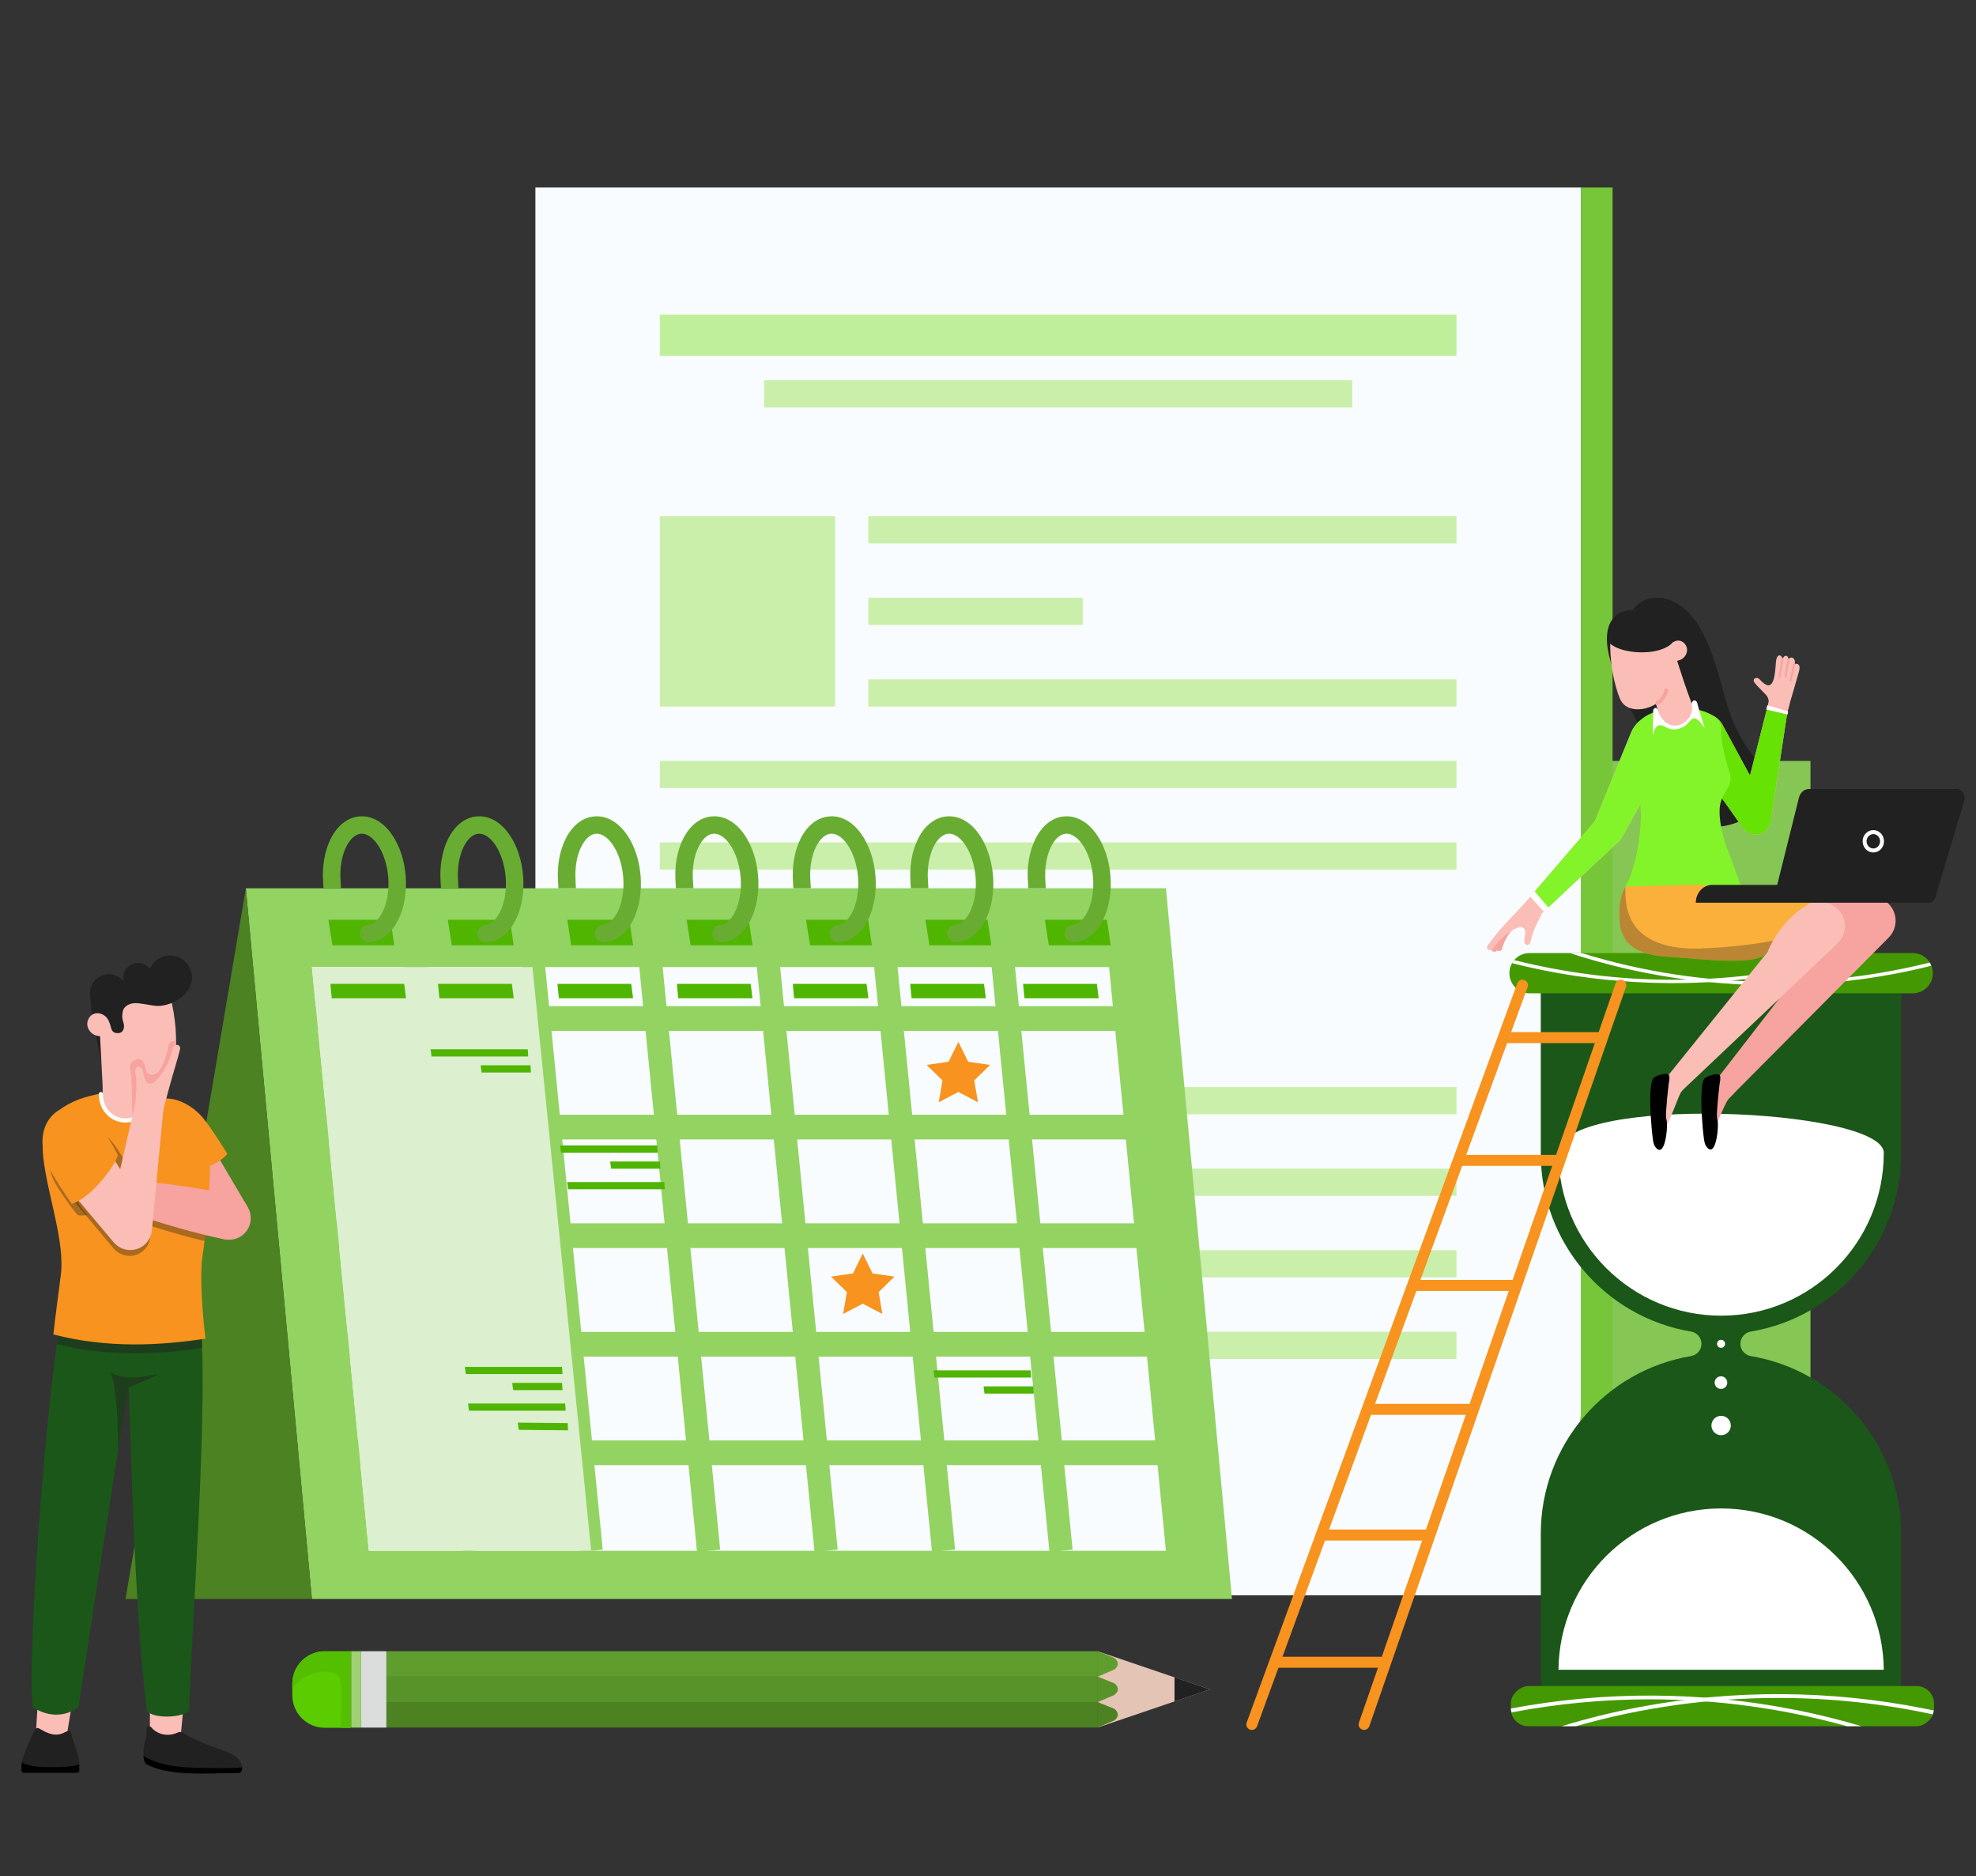 <svg width="316" height="300" xmlns="http://www.w3.org/2000/svg" viewBox="0 0 316 300"><rect x="0" y="0" width="316" height="300" fill="#333333" stroke="none"/><defs><style>.cls-1{stroke-width:3.95px;}.cls-1,.cls-2{fill:none;stroke:#93d362;stroke-miterlimit:10;}.cls-3{fill:#f7a3a0;}.cls-4{fill:#fabeb7;}.cls-5{fill:#f9fcff;}.cls-6{fill:#68ad32;}.cls-7{fill:#f7931e;}.cls-8{fill:#e4c4b5;}.cls-9{fill:#fff;}.cls-10{fill:#fbb03b;}.cls-11{fill:#66e205;}.cls-12{fill:#83f42a;}.cls-13{fill:#86c654;}.cls-14{fill:#9dd174;}.cls-15{fill:#bfef9a;}.cls-16{fill:#c9efab;}.cls-17{fill:#dbdcdc;}.cls-18,.cls-19,.cls-20{fill:#212121;}.cls-21{fill:#1b5719;}.cls-22{fill:#93d362;}.cls-23{fill:#449902;}.cls-24{fill:#58932a;}.cls-25{fill:#54bf00;}.cls-26{fill:#5acc00;}.cls-27{fill:#5f9e2e;}.cls-28{fill:#4c8222;}.cls-29{fill:#77c639;}.cls-30{fill:#4fb500;}.cls-31{fill:#dcefce;mix-blend-mode:multiply;}.cls-2{stroke-width:3.72px;}.cls-32{opacity:.3;}.cls-33,.cls-20{opacity:.36;}.cls-34{isolation:isolate;}.cls-19{opacity:.47;}</style></defs><g class="cls-34"><g id="_イヤー_1"><g><g><path class="cls-13" d="M243.17,121.66v110.23c0,12.8,10.38,23.18,23.18,23.18s23.18-10.38,23.18-23.18V121.66h-46.36Z"/><g><path class="cls-5" d="M105.52,255.07h163.01c-18.83-3.26-15.7-29.1-15.7-29.1V29.98H85.62V223.07s-4.23,32,19.91,32Z"/><path class="cls-29" d="M268.53,255.07c-18.83-3.26-15.7-29.1-15.7-29.1V29.98h5.05V225.97s-.86,24.76,10.66,29.1Z"/><rect class="cls-15" x="105.52" y="50.3" width="127.4" height="6.6"/><rect class="cls-16" x="138.86" y="82.54" width="94.06" height="4.34"/><rect class="cls-16" x="122.19" y="60.8" width="94.06" height="4.35"/><rect class="cls-16" x="138.86" y="95.58" width="34.29" height="4.34"/><rect class="cls-16" x="138.86" y="108.62" width="94.06" height="4.35"/><rect class="cls-16" x="105.52" y="121.66" width="127.4" height="4.34"/><rect class="cls-16" x="105.52" y="134.69" width="127.4" height="4.35"/><rect class="cls-16" x="105.52" y="147.74" width="67.68" height="4.34"/><rect class="cls-16" x="138.86" y="173.81" width="94.06" height="4.35"/><rect class="cls-16" x="138.86" y="186.85" width="94.06" height="4.35"/><rect class="cls-16" x="138.86" y="199.89" width="94.06" height="4.35"/><rect class="cls-16" x="105.52" y="212.93" width="127.4" height="4.35"/><rect class="cls-16" x="105.52" y="225.97" width="44.13" height="4.35"/><rect class="cls-16" x="105.52" y="82.54" width="28.03" height="30.43"/><rect class="cls-16" x="105.52" y="173.3" width="28.03" height="30.93"/></g></g><g><polygon class="cls-22" points="49.88 255.66 197.02 255.66 186.46 142.02 39.31 142.02 49.88 255.66"/><polygon class="cls-28" points="39.32 142.02 20.08 255.66 49.88 255.66 39.32 142.02"/><polygon class="cls-5" points="58.98 247.95 186.45 247.95 177.36 154.62 49.88 154.62 58.98 247.95"/><g><g><polygon class="cls-30" points="167.73 151.14 177.62 151.14 177.02 147.06 167.09 147.06 167.73 151.14"/><polygon class="cls-30" points="148.63 151.14 158.53 151.14 157.93 147.06 147.99 147.06 148.63 151.14"/><polygon class="cls-30" points="129.54 151.14 139.43 151.14 138.83 147.06 128.9 147.06 129.54 151.14"/><polygon class="cls-30" points="110.44 151.14 120.34 151.14 119.74 147.06 109.8 147.06 110.44 151.14"/><polygon class="cls-30" points="91.35 151.14 101.24 151.14 100.64 147.06 90.71 147.06 91.35 151.14"/><polygon class="cls-30" points="72.25 151.14 82.15 151.14 81.55 147.06 71.61 147.06 72.25 151.14"/><polygon class="cls-30" points="53.16 151.14 63.05 151.14 62.45 147.06 52.52 147.06 53.16 151.14"/></g><path class="cls-6" d="M167.18,140.93l.06,1.09h-2.8l-.05-.91c-.2-2.57,.23-5.05,1.2-6.99,1.09-2.17,2.73-3.45,4.63-3.59,1.9-.15,3.72,.86,5.12,2.84,1.25,1.77,2.05,4.16,2.25,6.72,.2,2.57-.23,5.05-1.2,6.99-1.09,2.17-2.73,3.45-4.63,3.59-.04,0-.07,0-.11,0-.72,0-1.33-.56-1.39-1.29-.06-.77,.52-1.44,1.29-1.5,.87-.07,1.72-.82,2.34-2.06,.74-1.47,1.07-3.49,.91-5.52-.16-2.04-.79-3.98-1.74-5.32-.8-1.13-1.76-1.75-2.63-1.68-.87,.07-1.72,.82-2.34,2.06-.74,1.47-1.07,3.49-.91,5.56Z"/><path class="cls-6" d="M148.4,140.93l.06,1.09h-2.8l-.05-.91c-.2-2.57,.23-5.05,1.2-6.99,1.08-2.17,2.73-3.45,4.63-3.59,1.91-.15,3.72,.86,5.12,2.84,1.25,1.77,2.05,4.16,2.25,6.72,.2,2.57-.23,5.05-1.2,6.99-1.09,2.17-2.73,3.45-4.63,3.59-.04,0-.07,0-.11,0-.72,0-1.34-.56-1.39-1.29-.06-.77,.52-1.44,1.29-1.5,.87-.07,1.72-.82,2.34-2.06,.73-1.47,1.07-3.49,.91-5.52-.16-2.04-.79-3.98-1.74-5.32-.8-1.13-1.76-1.75-2.63-1.68-.87,.07-1.72,.82-2.34,2.06-.73,1.47-1.07,3.49-.91,5.56Z"/><path class="cls-6" d="M129.61,140.93l.06,1.09h-2.8l-.05-.91c-.2-2.57,.23-5.05,1.19-6.99,1.09-2.17,2.73-3.45,4.63-3.59,1.91-.15,3.72,.86,5.12,2.84,1.25,1.77,2.05,4.16,2.25,6.72,.2,2.57-.23,5.05-1.2,6.99-1.09,2.17-2.73,3.45-4.63,3.59-.04,0-.07,0-.11,0-.72,0-1.33-.56-1.39-1.29-.06-.77,.52-1.44,1.29-1.5,.87-.07,1.72-.82,2.34-2.06,.74-1.47,1.07-3.49,.91-5.52-.16-2.04-.79-3.98-1.74-5.32-.8-1.13-1.76-1.75-2.63-1.68-.87,.07-1.72,.82-2.34,2.06-.74,1.47-1.07,3.49-.91,5.56Z"/><path class="cls-6" d="M110.83,140.93l.06,1.09h-2.8l-.05-.91c-.2-2.57,.23-5.05,1.2-6.99,1.09-2.17,2.73-3.45,4.63-3.59,1.9-.15,3.72,.86,5.12,2.84,1.25,1.77,2.05,4.16,2.25,6.72,.2,2.57-.23,5.05-1.2,6.99-1.09,2.17-2.73,3.45-4.63,3.59-.04,0-.07,0-.11,0-.72,0-1.33-.56-1.39-1.29-.06-.77,.52-1.44,1.28-1.5,.87-.07,1.72-.82,2.34-2.06,.74-1.47,1.07-3.49,.91-5.52-.16-2.04-.79-3.98-1.74-5.32-.8-1.13-1.76-1.75-2.63-1.68-.87,.07-1.72,.82-2.34,2.06-.74,1.47-1.07,3.49-.91,5.56Z"/><path class="cls-6" d="M92.04,140.93l.06,1.09h-2.8l-.05-.91c-.2-2.57,.23-5.05,1.2-6.99,1.09-2.17,2.73-3.45,4.63-3.59,1.9-.15,3.72,.86,5.12,2.84,1.25,1.77,2.05,4.16,2.25,6.72,.2,2.57-.23,5.05-1.19,6.99-1.09,2.17-2.73,3.45-4.63,3.59-.04,0-.07,0-.11,0-.72,0-1.34-.56-1.39-1.29-.06-.77,.52-1.44,1.29-1.5,.87-.07,1.72-.82,2.34-2.06,.73-1.47,1.07-3.49,.91-5.52-.16-2.04-.79-3.98-1.74-5.32-.8-1.13-1.76-1.75-2.63-1.68-.87,.07-1.72,.82-2.34,2.06-.73,1.47-1.07,3.49-.91,5.56Z"/><path class="cls-6" d="M73.26,140.93l.06,1.09h-2.8l-.05-.91c-.2-2.57,.23-5.05,1.19-6.99,1.09-2.17,2.73-3.45,4.63-3.59,1.91-.15,3.72,.86,5.12,2.84,1.25,1.77,2.05,4.16,2.25,6.72,.2,2.57-.23,5.05-1.2,6.99-1.09,2.17-2.73,3.45-4.63,3.59-.04,0-.07,0-.11,0-.72,0-1.33-.56-1.39-1.29-.06-.77,.52-1.44,1.29-1.5,.87-.07,1.72-.82,2.34-2.06,.73-1.47,1.07-3.49,.91-5.52-.16-2.04-.79-3.98-1.74-5.32-.8-1.13-1.76-1.75-2.63-1.68-.87,.07-1.72,.82-2.34,2.06-.73,1.47-1.07,3.49-.91,5.56Z"/><path class="cls-6" d="M54.47,140.93l.06,1.09h-2.8l-.05-.91c-.2-2.57,.23-5.05,1.2-6.99,1.09-2.17,2.73-3.45,4.63-3.59,1.91-.15,3.72,.86,5.12,2.84,1.25,1.77,2.05,4.16,2.25,6.72,.2,2.57-.23,5.05-1.2,6.99-1.09,2.17-2.73,3.45-4.63,3.59-.04,0-.07,0-.11,0-.72,0-1.33-.56-1.39-1.29-.06-.77,.52-1.44,1.28-1.5,.87-.07,1.72-.82,2.35-2.06,.73-1.47,1.07-3.49,.91-5.52-.16-2.04-.79-3.98-1.74-5.32-.8-1.13-1.76-1.75-2.63-1.68-.87,.07-1.72,.82-2.34,2.06-.74,1.47-1.07,3.49-.91,5.56Z"/></g><g><line class="cls-1" x1="187.78" y1="162.85" x2="50.43" y2="162.85"/><line class="cls-1" x1="189.49" y1="180.21" x2="52.14" y2="180.21"/><line class="cls-1" x1="187.78" y1="197.57" x2="53.84" y2="197.57"/><line class="cls-1" x1="189.49" y1="214.93" x2="55.54" y2="214.93"/><line class="cls-1" x1="191.07" y1="232.28" x2="57.25" y2="232.28"/></g><g><line class="cls-2" x1="169.68" y1="247.95" x2="160.28" y2="152.89"/><line class="cls-2" x1="150.89" y1="247.95" x2="141.5" y2="152.89"/><line class="cls-2" x1="132.11" y1="247.95" x2="122.72" y2="152.89"/><line class="cls-2" x1="113.32" y1="247.95" x2="103.93" y2="152.89"/><line class="cls-2" x1="94.54" y1="247.95" x2="85.15" y2="152.89"/><line class="cls-2" x1="75.75" y1="247.95" x2="66.36" y2="152.89"/><polygon class="cls-31" points="94.54 247.95 85.15 154.62 49.88 154.62 58.98 247.95 94.54 247.95"/></g><polygon class="cls-30" points="175.41 157.31 175.7 159.61 163.83 159.61 163.61 157.31 175.41 157.31"/><polygon class="cls-30" points="157.36 157.31 157.66 159.61 145.78 159.61 145.56 157.31 157.36 157.31"/><polygon class="cls-30" points="138.58 157.31 138.87 159.61 126.99 159.61 126.78 157.31 138.58 157.31"/><polygon class="cls-30" points="120.05 157.31 120.34 159.61 108.46 159.61 108.25 157.31 120.05 157.31"/><polygon class="cls-30" points="100.95 157.31 101.24 159.61 89.37 159.61 89.15 157.31 100.95 157.31"/><g><polygon class="cls-30" points="105.11 183.14 105.19 184.3 89.73 184.3 89.57 183.14 105.11 183.14"/><polygon class="cls-30" points="106.24 189 106.31 190.15 90.85 190.15 90.7 189 106.24 189"/><polygon class="cls-30" points="105.54 185.71 105.61 186.86 97.73 186.86 97.57 185.71 105.54 185.71"/></g><g><polygon class="cls-30" points="89.88 218.55 89.96 219.69 74.5 219.69 74.34 218.55 89.88 218.55"/><polygon class="cls-30" points="90.39 224.4 90.46 225.55 75 225.55 74.85 224.4 90.39 224.4"/><polygon class="cls-30" points="89.88 221.11 89.96 222.26 82.07 222.26 81.91 221.11 89.88 221.11"/><polygon class="cls-30" points="90.78 227.54 90.84 228.69 82.96 228.61 82.81 227.46 90.78 227.54"/></g><g><polygon class="cls-30" points="164.83 219.1 164.9 220.25 149.44 220.25 149.29 219.1 164.83 219.1"/><polygon class="cls-30" points="165.25 221.66 165.33 222.82 157.44 222.82 157.29 221.66 165.25 221.66"/></g><g><polygon class="cls-30" points="84.4 167.77 84.47 168.92 69.01 168.92 68.86 167.77 84.4 167.77"/><polygon class="cls-30" points="84.83 170.33 84.9 171.48 77.02 171.48 76.86 170.33 84.83 170.33"/></g><polygon class="cls-30" points="81.86 157.31 82.15 159.61 70.27 159.61 70.05 157.31 81.86 157.31"/><polygon class="cls-30" points="64.64 157.31 64.93 159.61 53.05 159.61 52.84 157.31 64.64 157.31"/><polygon class="cls-7" points="137.97 200.42 136.4 203.61 132.89 204.11 135.43 206.59 134.83 210.09 137.97 208.44 141.11 210.09 140.51 206.59 143.05 204.11 139.54 203.61 137.97 200.42"/><polygon class="cls-7" points="153.26 166.58 151.69 169.76 148.18 170.27 150.72 172.74 150.12 176.24 153.26 174.59 156.4 176.24 155.8 172.74 158.34 170.27 154.83 169.76 153.26 166.58"/></g><g><polygon class="cls-8" points="175.55 264.01 175.55 276.21 193.49 270.11 175.55 264.01"/><polygon class="cls-18" points="187.83 268.18 193.49 270.11 187.83 272.04 187.83 268.18"/><rect class="cls-27" x="61.79" y="264.01" width="113.76" height="4.07"/><rect class="cls-24" x="61.79" y="268.08" width="113.76" height="4.07"/><rect class="cls-28" x="61.79" y="272.14" width="113.76" height="4.07"/><path class="cls-27" d="M178.21,266.93l-2.66,1.14v-4.07l2.66,1.08s1.25,.87,0,1.85Z"/><path class="cls-24" d="M178.21,271l-2.66,1.14v-4.07l2.66,1.07s1.25,.87,0,1.85Z"/><path class="cls-28" d="M178.21,275.07l-2.66,1.14v-4.07l2.66,1.08s1.25,.87,0,1.85Z"/><rect class="cls-17" x="57.75" y="264.01" width="4.04" height="12.21"/><rect class="cls-14" x="56.15" y="264.01" width="1.6" height="12.21"/><path class="cls-26" d="M56.11,276.25h-4.18c-2.86,0-5.18-2.32-5.18-5.18v-1.87c0-2.86,2.32-5.18,5.18-5.18h4.18v12.24Z"/><path class="cls-25" d="M54.58,273.64c.07-1.21,.09-2.42,0-3.63-.04-.58-.03-1.31-.34-1.82-.73-1.22-2.66-.98-3.84-.71-1.65,.38-2.55,1.3-3.66,2.36v-.64c0-2.86,2.32-5.18,5.18-5.18h4.18v12.24h-1.63c.07-.88,.06-1.77,.11-2.61Z"/></g></g><g><g><g><path class="cls-21" d="M304.02,184.48v-28.81h-57.62v28.81c0,14.28,10.39,26.14,24.03,28.42,.96,.16,1.67,.99,1.67,1.96h0c0,.98-.71,1.8-1.67,1.96-13.64,2.28-24.03,14.13-24.03,28.42v28.81h57.62v-28.81c0-14.28-10.39-26.14-24.03-28.42-.96-.16-1.67-.99-1.67-1.96h0c0-.98,.71-1.8,1.67-1.96,13.64-2.28,24.03-14.13,24.03-28.42Z"/><path class="cls-23" d="M241.38,155.6h0c0-1.78,1.44-3.22,3.22-3.22h61.28c1.78,0,3.22,1.44,3.22,3.22h0c0,1.78-1.44,3.22-3.22,3.22h-61.28c-1.78,0-3.22-1.44-3.22-3.22Z"/><path class="cls-9" d="M308.6,153.9c-8.22,2.06-16.67,3.08-25.12,3.08-10.31,0-20.63-1.53-30.52-4.59h-1.88c3.83,1.25,7.76,2.29,11.75,3.09,6.59,1.32,13.36,2,20.12,2.04,.18,0,.35,0,.52,0,6.59,0,13.19-.62,19.62-1.84,1.93-.37,3.86-.79,5.76-1.27-.07-.18-.16-.35-.26-.51Z"/><path class="cls-9" d="M296.95,152.39c-9.56,2.84-19.49,4.26-29.42,4.26-8.53,0-17.07-1.05-25.37-3.14-.13,.15-.25,.32-.35,.49,1.68,.42,3.37,.81,5.07,1.15,6.59,1.32,13.36,2,20.12,2.04,.18,0,.35,0,.52,0,6.59,0,13.19-.62,19.62-1.84,3.98-.76,7.91-1.74,11.74-2.95h-1.94Z"/><rect class="cls-23" x="272.23" y="238.95" width="6.43" height="67.68" rx="2.79" ry="2.79" transform="translate(2.66 548.24) rotate(-90)"/><path class="cls-9" d="M287.28,273.42c-7.49-1.5-15.18-2.28-22.86-2.32-7.65-.04-15.33,.66-22.8,2.07,.01,.21,.05,.42,.1,.62,7.29-1.39,14.7-2.09,22.1-2.09,10.63,0,21.27,1.43,31.55,4.3h2.32c-3.42-1.02-6.89-1.88-10.41-2.59Z"/><path class="cls-9" d="M309.25,273.49c-.48-.1-.96-.2-1.45-.3-7.49-1.5-15.18-2.28-22.86-2.32-7.69-.04-15.39,.66-22.89,2.09-4.17,.79-8.28,1.81-12.31,3.04h2.27c10.52-3.01,21.42-4.52,32.33-4.52,8.3,0,16.6,.87,24.73,2.62,.08-.19,.13-.4,.17-.61Z"/></g><path class="cls-9" d="M301.25,184.35c0,14.37-11.65,26.01-26.01,26.01s-26.01-11.65-26.01-26.01c0-9.47,52.03-7.23,52.03,0Z"/><path class="cls-9" d="M275.87,214.86c0,.35-.28,.64-.64,.64s-.64-.28-.64-.64,.28-.64,.64-.64,.64,.28,.64,.64Z"/><circle class="cls-9" cx="275.24" cy="227.92" r="1.55"/><path class="cls-9" d="M301.25,266.97c-.12-14.26-11.72-25.79-26.01-25.79s-25.89,11.52-26.01,25.79h52.03Z"/><circle class="cls-9" cx="275.24" cy="221.08" r="1.01" transform="translate(3.07 445.94) rotate(-78.34)"/></g><g><path class="cls-7" d="M200.19,276.59c-.1,0-.2-.02-.3-.05-.46-.17-.69-.67-.52-1.13l43.27-118.19c.17-.46,.67-.69,1.13-.52,.46,.17,.69,.67,.52,1.13l-43.27,118.19c-.13,.36-.47,.58-.83,.58Z"/><path class="cls-7" d="M218.15,276.59c-.1,0-.19-.02-.29-.05-.46-.16-.7-.66-.54-1.12l41.04-118.19c.16-.46,.66-.7,1.12-.54,.46,.16,.7,.66,.54,1.12l-41.04,118.19c-.13,.36-.47,.59-.83,.59Z"/><path class="cls-7" d="M255.94,166.78h-15.26c-.49,0-.88-.39-.88-.88s.39-.88,.88-.88h15.26c.49,0,.88,.39,.88,.88s-.39,.88-.88,.88Z"/><path class="cls-7" d="M249.08,186.41h-15.73c-.49,0-.88-.39-.88-.88s.39-.88,.88-.88h15.73c.49,0,.88,.39,.88,.88s-.39,.88-.88,.88Z"/><path class="cls-7" d="M242.08,206.4h-15.91c-.49,0-.88-.39-.88-.88s.39-.88,.88-.88h15.91c.49,0,.88,.39,.88,.88s-.39,.88-.88,.88Z"/><path class="cls-7" d="M234.89,226.21h-15.97c-.49,0-.88-.39-.88-.88s.39-.88,.88-.88h15.97c.49,0,.88,.39,.88,.88s-.39,.88-.88,.88Z"/><path class="cls-7" d="M227.87,246.31h-16.32c-.49,0-.88-.39-.88-.88s.39-.88,.88-.88h16.32c.49,0,.88,.39,.88,.88s-.39,.88-.88,.88Z"/><path class="cls-7" d="M220.74,266.65h-16.56c-.49,0-.88-.39-.88-.88s.39-.88,.88-.88h16.56c.49,0,.88,.39,.88,.88s-.39,.88-.88,.88Z"/></g><g><path class="cls-18" d="M283.63,124.79c-.04,1.74-1.73,3.64-2.98,4.87-1.57,1.54-3.75,2.36-5.94,2.54-1.96,.16-6.49,.38-8.38-.16-.36-4.62-.33-9.4-2.68-13.42-2.49-4.25-4.76-8.3-6.13-13.03-.68-2.34-1.01-5.4,.77-7.06,.75-.7,1.79-1.03,2.81-.99,.55-.81,1.4-1.45,2.34-1.74,1.6-.5,3.38-.14,4.82,.72,1.43,.86,2.55,2.17,3.43,3.6,2.39,3.86,3.25,8.48,4.59,12.81,1.48,4.81,3.98,8.21,7.36,11.85Z"/><g><g><path class="cls-4" d="M285.17,114.45c-.35,.27-.78,.43-1.23,.4-.45-.04-.88-.26-1.17-.6-.31-.36-.21-1.01-.05-1.44,.43-1.14-.34-1.76-.7-2.12-.75-.76-1.36-1.38-1.51-1.66-.27-.47,.38-.98,.98-.32,2.62,2.87,2.33-2.29,2.59-3.33,.07-.27,.22-.59,.5-.59,.39,0,.48,.54,.43,.93,.02-.02,.05-.04,.08-.06,.02-.14,.04-.29,.07-.43,.04-.21,.22-.38,.44-.37,.35,0,.41,.43,.39,.75,.06-.23,.18-.42,.4-.47,.27-.06,.53,.17,.61,.43,.06,.22,.04,.45-.01,.68h0c.16-.11,.35-.15,.52-.06,.35,.19,.3,.7,.2,1.09-.29,1.06-.6,2.11-.91,3.17-.15,.53-.31,1.05-.46,1.58-.19,.64-.38,1.79-.76,2.36-.13,.19-.21-.09-.39,.06Z"/><path class="cls-3" d="M284.57,108.37s-.02,0-.03,0c-.08-.01-.13-.09-.11-.17,.07-.35,.16-.92,.25-1.46,.09-.55,.19-1.12,.25-1.47,.01-.08,.09-.13,.17-.12,.08,.01,.13,.09,.11,.17-.07,.35-.16,.92-.25,1.46-.09,.55-.19,1.12-.25,1.47-.01,.07-.07,.12-.14,.12Z"/><path class="cls-3" d="M285.54,108.31s-.02,0-.03,0c-.08-.01-.13-.09-.12-.17,.06-.33,.15-.87,.24-1.4,.09-.53,.18-1.07,.24-1.4,.01-.08,.09-.13,.17-.12,.08,.01,.13,.09,.12,.17-.06,.33-.15,.87-.24,1.4-.09,.53-.18,1.07-.24,1.4-.01,.07-.07,.12-.14,.12Z"/><path class="cls-3" d="M286.32,108.97s-.03,0-.04,0c-.08-.02-.12-.1-.1-.18,.09-.31,.2-.83,.31-1.34,.11-.51,.23-1.04,.32-1.36,.02-.08,.1-.12,.18-.1,.08,.02,.12,.1,.1,.18-.09,.31-.2,.83-.31,1.34-.11,.51-.23,1.04-.32,1.36-.02,.06-.08,.11-.14,.11Z"/><path class="cls-4" d="M275.48,115.93l7.36,13.6-4.6,.82,4.6-18.08c.22-.86,1.09-1.37,1.95-1.16,.8,.2,1.31,.99,1.19,1.79l-2.81,18.44c-.2,1.34-1.46,2.27-2.8,2.06-.69-.1-1.26-.48-1.63-1.01l-.16-.23-8.91-12.64c-1.09-1.55-.72-3.69,.83-4.78,1.55-1.09,3.69-.72,4.78,.83,.08,.11,.15,.23,.21,.34Z"/><path class="cls-11" d="M282.55,113.44l-2.69,10.57-4.38-8.09c-.06-.11-.14-.24-.21-.34-1.09-1.55-3.23-1.92-4.78-.83-1.55,1.09-1.92,3.23-.83,4.78l8.91,12.64,.16,.23c.37,.52,.95,.9,1.63,1.01,1.34,.2,2.6-.72,2.8-2.06l2.62-17.15c-1.08-.25-2.16-.52-3.23-.76Z"/></g><g><g><path class="cls-3" d="M241.17,147.95c-.92,.96-1.58,2.15-1.91,3.44-.07,.26,.01,.54,.29,.65,.23,.09,.58-.02,.65-.29,.31-1.22,.91-2.3,1.78-3.21,.19-.2,.09-.55-.11-.7-.24-.18-.51-.09-.7,.11h0Z"/><path class="cls-3" d="M240.67,148.17c-.99,.89-1.74,2.03-2.16,3.29-.09,.26-.03,.54,.24,.67,.23,.11,.58,.02,.67-.24,.4-1.19,1.08-2.23,2.01-3.07,.2-.18,.13-.55-.06-.71-.23-.19-.5-.13-.71,.06h0Z"/><path class="cls-4" d="M243.83,144.4c2.12-2.82,3.51,.21,2.6,1.98-1.51,2.93-1.46,3.47-1.67,4.21-.13,.48-.72,.76-.94,.16-.18-.49,.16-1.23,.09-1.77-.09-.73-.61-.9-1.24-.64-1.48,.61-2.99,1.95-3.85,3.26-.4,.61-1.33,.22-.91-.43,.14-.21,1.1-1.5,1.43-1.9,.91-1.12,4.34-4.67,4.49-4.87Z"/></g><path class="cls-4" d="M267.06,120.01l-7.59,13.73-.14,.25c-.08,.15-.19,.29-.31,.4l-12.23,11.46c-.65,.6-1.66,.57-2.26-.07-.56-.6-.57-1.53-.05-2.14l10.91-12.73-.45,.65,5.94-14.52c.72-1.75,2.72-2.59,4.48-1.88,1.75,.72,2.59,2.72,1.88,4.48-.05,.12-.11,.25-.17,.36Z"/><path class="cls-12" d="M265.36,115.17c-1.75-.72-3.28-.64-4.48,1.88l-5.85,14.28-9.61,11.21c.6,.72,1.17,1.46,1.8,2.15,.12,.14,.25,.27,.38,.4l11.41-10.7c.12-.11,.23-.25,.31-.4l.14-.25,7.59-13.73c.06-.11,.12-.24,.17-.36,.72-1.75-.12-3.76-1.88-4.48Z"/></g><path class="cls-3" d="M268.63,142.42l30.44,.95h.36c2.11,.08,3.78,1.84,3.71,3.96-.03,1.01-.45,1.92-1.11,2.58l-25.01,25.17c-.68,.69-1.79,.69-2.48,0-.64-.63-.69-1.63-.15-2.32l21.72-28.06,2.96,6.54-30.44,.89c-2.68,.08-4.92-2.03-5-4.72-.08-2.68,2.03-4.92,4.72-5,.09,0,.2,0,.29,0Z"/><path class="cls-3" d="M277.06,175.05c-1.06,1.21-.44-.2-3.69,7.31-.89,2.06-1.1-9.11-1.04-9.2,.05-.09,4.35-1.87,4.35-1.87,0,0,2.54,1.27,.38,3.76Z"/><path class="cls-4" d="M267.96,141.41l23.26,2.83,.48,.06c2.09,.25,3.57,2.15,3.32,4.24-.11,.92-.54,1.72-1.16,2.31l-25.07,23.72c-.65,.61-1.67,.59-2.29-.06-.56-.6-.59-1.51-.08-2.13l21.65-26.88,2.64,6.61-23.43-.21c-2.91-.03-5.24-2.4-5.22-5.31,.03-2.91,2.4-5.24,5.31-5.22,.2,0,.4,.02,.59,.04Z"/><g><path class="cls-4" d="M269.31,174.02c-1.11,1.16-.66,1.78-4.26,9.13-.99,2.01-.73-10.09-.67-10.18,.06-.09,4.73-2.02,4.73-2.02,0,0,2.48,.68,.2,3.07Z"/><path d="M266.95,172.02c-.12-.45-.8-.33-1.13-.25-.37,.08-.78,.2-1.1,.38-.35,.2-.49,.48-.58,.85-.12,.5-.16,1.01-.19,1.52-.08,1.35-.03,2.71,.05,4.06,.07,1.15,.16,2.31,.31,3.45,0,.05,.01,.09,.02,.14,.06,.44,.14,.9,.42,1.25,.36,.46,.67,.52,.92,.32,.81-.64,1.05-3.94,.85-4.62-.18-.64-.07-1.41-.03-2.05,.06-.98,.16-1.96,.27-2.94,.03-.29,.07-.58,.1-.87,.04-.36,.18-.85,.08-1.22Z"/></g><path class="cls-10" d="M293.77,143.25c-3.84-.32-9.03,3.87-11.05,8.83-1.05,2.59-11.18,1.16-15.45,.92-1.94-.11-3.94-.3-5.64-1.24-1.83-1.01-2.61-2.83-2.66-4.92-.05-2.12,.21-4.53,1.54-5.72,1.41-1.26,3.77-.92,5.66-.93,3.73,0,8.64,.71,12.31,1.32,5.38,.67,10.03,1.09,15.3,1.72Z"/><g class="cls-32"><path class="cls-18" d="M272.01,151.66c-13.35,.38-11.93-8.59-12.1-9.81l-.03,.04-.03,.05s-.04,.06-.05,.09l-.03,.05s-.05,.1-.07,.14v.03s-.05,.08-.07,.12l-.02,.05s-.03,.07-.05,.11l-.02,.05s-.03,.07-.04,.11l-.02,.05s-.03,.09-.05,.13v.03c-.03,.06-.05,.11-.06,.17v.02c-.02,.05-.03,.1-.05,.16v.04s-.04,.09-.05,.13v.05s-.03,.09-.04,.14v.04c-.02,.06-.03,.11-.05,.17h0c-.01,.07-.02,.13-.04,.2h0c-.01,.07-.02,.13-.03,.18v.04s-.02,.1-.03,.15v.04c-.01,.05-.02,.1-.03,.16v.03c-.02,.13-.03,.26-.04,.39h0c0,.07-.01,.13-.01,.19v.03c0,.06,0,.11-.01,.17v.03c0,.06,0,.12-.01,.18h0c0,.21-.01,.42-.01,.62h0c0,.2,0,.41,0,.6,.05,2.09,.82,3.91,2.66,4.92,1.7,.93,3.7,1.13,5.64,1.24,4.27,.24,14.4,1.67,15.45-.92,.23-.56,.5-1.12,.81-1.66-2.7,.54-7.39,1.11-11.51,1.23Z"/></g><polygon class="cls-9" points="282.46 113.44 282.63 112.76 285.95 113.74 285.88 114.24 282.46 113.44"/><polygon class="cls-9" points="245.43 142.53 244.63 143.25 246.9 145.79 247.61 145.09 245.43 142.53"/></g><path class="cls-12" d="M276.52,136.47c-.93-2.13,.61,1.38,0,0-.87-1.99-1.92-5.9-1.38-8.07,.51-2.04,2.15-2.79,1.44-4.91-.38-1.14-1.46-4.77-1.32-6.87,.12-1.69-1.64-2.57-3.35-3.06-.49-.14-1.71-.18-2.22-.22-5.52-.48-10.3,1.9-8.87,8.01,.86,3.66,1.86,6.79,1.53,10.65-.3,3.48-.85,6.61-2.37,9.73,6.31-.04,12.33-.69,18.6,.32-.8-1.82-1.28-3.75-2.08-5.57Z"/><path d="M275.09,172.08c-.12-.45-.79-.32-1.12-.25-.36,.08-.77,.2-1.09,.38-.35,.2-.48,.48-.57,.84-.12,.49-.16,1-.19,1.5-.08,1.34-.03,2.68,.05,4.02,.07,1.14,.16,2.28,.31,3.42,0,.05,.01,.09,.02,.13,.06,.44,.14,.89,.41,1.24,.36,.46,.66,.51,.91,.32,.8-.63,1.04-3.9,.84-4.58-.18-.63-.07-1.39-.03-2.03,.06-.97,.16-1.94,.27-2.91,.03-.29,.07-.58,.1-.87,.04-.35,.18-.84,.08-1.21Z"/><g><path class="cls-18" d="M312.91,126.15h-23.62c-.74,0-1.39,.56-1.6,1.37l-3.48,13.96h-10.26c-1.52-.06-2.76,1.24-2.76,2.85h37.43c.53,0,1.04-.86,1.04-1.42l4.45-14.86c.28-.94-.33-1.91-1.2-1.91Z"/><path class="cls-9" d="M299.58,136.3c-.94,0-1.71-.8-1.71-1.79s.77-1.79,1.71-1.79,1.71,.8,1.71,1.79-.77,1.79-1.71,1.79Zm0-2.94c-.59,0-1.08,.52-1.08,1.15s.48,1.15,1.08,1.15,1.08-.52,1.08-1.15-.48-1.15-1.08-1.15Z"/></g><path class="cls-9" d="M271.54,112.86c-.07-.3-.12-.66-.34-.8-.47-.31-.67,.38-.69,.44-1.78-.15-3.76,.19-5.42,.98-.01-.03-.2-.48-.56-.2-.22,.17-.16,.62-.17,.93-.02,1.11-.03,2.23-.05,3.34,.19-.67,.45-1.47,.99-1.59,.45-.1,1.13,.32,1.27,.39,.98,.51,2.28,.26,3.16-.49,.21-.18,.75-1.03,1.23-1.02,.53,0,1.22,.94,1.62,1.56-.25-1.08-.79-2.46-1.04-3.54Z"/><g><path class="cls-4" d="M267.41,102.02c.45,1.51,.77,3.09,.67,4.69-.09,1.6-.62,3.23-1.71,4.52-1.09,1.29-2.77,2.19-4.48,2.18-.78,0-1.57-.22-2.12-.7-.54-.48-.81-1.17-1.03-1.84-.91-2.76-1.32-5.69-1.22-8.63,.04-1.12,.72-2.12,1.76-2.54,.45-.18,.94-.32,1.4-.43,1.02-.24,2.07-.43,3.09-.35,1.03,.08,2.05,.45,2.69,1.17,.49,.55,.73,1.25,.94,1.94Z"/><path class="cls-4" d="M264.82,112.47c-.41-2.04-1.65-7.94-1.64-8.91,.01-.98,.3-1.96,.96-2.5,.66-.54,1.63-.76,2.25-.02,.29,.35,.49,.6,.65,1.03,.65,1.78,1.75,5.73,3.38,10.09,1.27,3.4-4.36,6.49-5.6,.3Z"/><path class="cls-3" d="M265.12,112.72s.03-.02,.05-.02c.8-.52,1.38-1.34,1.6-2.27,.04-.16-.06-.32-.22-.36-.16-.04-.32,.06-.36,.22-.19,.78-.68,1.47-1.35,1.91-.14,.09-.18,.27-.09,.41,.08,.12,.23,.17,.36,.11Z"/></g><path class="cls-18" d="M263.77,97.53c-.62-.09-6.35,2.77-6.35,2.83,0,.22-.15,2.27-.16,2.34,2.23,2.35,10.71,2.36,10.95-1.57,.12-1.96-1.41-3.15-4.44-3.6Z"/><path class="cls-4" d="M267.11,105.51c.59,.24,1.29,.21,1.83-.12,.54-.33,.9-.96,.85-1.59-.05-.63-.53-1.22-1.14-1.35-.62-.14-1.32,.23-1.53,.82v2.24Z"/></g></g><g><path class="cls-4" d="M30.96,203.93c-3.14-3.84-16.17-3.55-19.85-.22-3.07,9.88-4.56,59.77-4.75,62.95-.37,6.36-.62,10.6-.62,10.6-.07,1.29,.84,2.46,2.14,2.67,1.39,.23,2.51-.72,2.74-2.11,0,0,8.22-49.94,9.39-56.07,4.62-3.76,3.94,56.35,3.94,56.35,.08,1.28,1.11,2.35,2.42,2.41,1.41,.07,2.41-1.02,2.48-2.43,0,0,6.15-61.4,2.11-74.16Z"/><path class="cls-3" d="M31.73,179.62l7.63,12.95,.26,.44c.97,1.65,.42,3.77-1.22,4.74-.86,.5-1.85,.59-2.74,.34l-16.41-4.85c-1.22-.36-1.92-1.64-1.56-2.86,.33-1.11,1.41-1.78,2.53-1.63l16.95,2.35-3.7,5.51-9.32-11.8c-1.58-2-1.24-4.89,.76-6.47,2-1.58,4.89-1.24,6.47,.76,.13,.16,.25,.35,.35,.52Z"/><path class="cls-7" d="M26.25,188.08c.97,.41,7.88-.93,10.12-3.58-.84-1.36-3.21-5.11-4.34-6.25-1.33-1.34-3.04-2.4-4.92-2.59-1.88-.19-3.91,.62-4.78,2.24-.78,1.45-.54,3.27,.2,4.76,.56,1.12,2.85,4.51,3.72,5.43Z"/><g><path class="cls-18" d="M3.85,280.46c1.01-2.6,1.57-3.62,1.85-4.02,.11-.16,.33-.21,.51-.11,.71,.37,2.41,1.63,4.15,.64,.38-.21,.94-.4,1.04,.15,.33,1.75,.91,2.51,1.25,4.26,.02,.09,.03,.18,.03,.27v1.43c0,.2-.18,.36-.4,.36H3.83c-.22,0-.4-.16-.4-.36v-.38c0-.76,.14-1.52,.42-2.24Z"/><path d="M7.88,282.54c1.61,.02,3.26,.03,4.79-.42v.96c0,.2-.18,.36-.4,.36H3.83c-.22,0-.4-.16-.4-.36v-.38c0-.3,.02-.61,.07-.91,.51,.27,1.07,.44,1.63,.55,.9,.17,1.83,.19,2.75,.2Z"/></g><g><path class="cls-18" d="M35.81,279.93c.95,.33,1.96,.73,2.59,1.69,.34,.52,.48,1.44,.02,1.76-.16,.11-.35,.11-.54,.11-4.74,.02-10.85,.56-14.43-1.39-.74-.4-.59-2.49-.26-3.67,.09-.33,.21-.64,.24-.99,.02-.25-.02-.51,0-.76,0-.11,.02-.22,.04-.32,.08-.38,.51-.47,.74-.17,.49,.66,2.14,1.76,4.23,.81,.28-.13,.61-.1,.86,.07,1.75,1.18,5.23,2.41,6.51,2.86Z"/><path d="M22.94,280.74c1.32,.82,2.84,1.29,4.38,1.56,1.7,.29,3.44,.33,5.16,.36,2.08,.04,4.17,.09,6.25-.07,.02,.33-.07,.63-.29,.78-.16,.11-.35,.11-.54,.11-4.74,.02-10.85,.56-14.43-1.39-.34-.18-.49-.72-.52-1.36Z"/></g><path class="cls-21" d="M12.55,272.96c.14-.86,6.82-44.96,7.99-51.09,.34,4.59,.72,33.14,2.93,51.68,1.1,1.28,5.51,1.14,6.76,0,1.1-26.34,3.87-59.73,.73-69.63-3.14-3.84-16.17-3.55-19.85-.22-3.07,9.88-6.94,60.19-5.87,69.26,4.19,2.68,7.3,0,7.3,0Z"/><path class="cls-19" d="M32.33,215.53c-.16-5.05-.57-9.08-1.37-11.6-3.14-3.84-16.17-3.55-19.85-.22-.66,2.13-1.36,6.13-2.04,11.2,8.26,2.05,16.35,1.64,23.25,.62Z"/><path class="cls-7" d="M32.41,200.71c-.54,2.85,.04,10.54,.47,13.32-7.18,1.1-15.67,1.59-24.34-.67,.15-1.64,.94-7.61,1.18-9.45,.71-5.29-2.09-12.69-2.79-18.77-.26-2.24-.04-4.3,1.08-6.01,1.01-1.54,2.74-2.8,5.51-3.66,5.18-1.61,11.82-1.21,16.01,1.96,2.18,1.64,3.69,4.04,4.01,7.28,.3,3.1-.67,13.5-1.15,16.02Z"/><path class="cls-18" d="M14.4,159.12s.14,2.13,.33,3.17c.63,3.38,1.32,6.75,2.05,10.11,3.22-3.7,6.02-7.75,8.35-12.06,1.19,.09-10.73-1.21-10.73-1.21Z"/><g><path class="cls-4" d="M15.92,164.15c.16,3.06,.32,6.12,.48,9.19,.09,1.65-.19,2.93,.63,4.36,.82,1.43,2.95,1.67,4.49,1.1,1.44-.53,2.2-1.5,2.15-3.03-.06-1.53-.73-2.46-1.21-3.91-.45-1.34-.77-2.8-.41-4.15,.2-1.3,.47-2.89,.29-3.93-.24-1.35-.93-2.68-2.11-3.37-1.18-.69-2.89-.54-3.71,.55-.67,.88-.64,2.09-.59,3.2Z"/><path class="cls-9" d="M20.06,179.48c-.85,0-1.66-.25-2.36-.73-1.2-.83-1.89-2.23-1.9-3.83,0-.18,.15-.33,.33-.33h0c.18,0,.33,.15,.33,.33,0,1.38,.6,2.58,1.62,3.29,.97,.67,2.18,.8,3.4,.35,1.35-.5,1.98-1.38,1.93-2.71,0-.18,.14-.33,.32-.34h.01c.18,0,.32,.14,.33,.32,.06,1.63-.74,2.76-2.36,3.35-.55,.2-1.1,.3-1.64,.3Z"/><path class="cls-4" d="M15.93,161.64c-.13,1.84-.09,3.71,.42,5.5,.51,1.79,1.53,3.52,3.09,4.71,1.56,1.19,3.71,1.79,5.64,1.34,.89-.21,1.73-.64,2.24-1.34,.5-.68,.63-1.53,.71-2.36,.33-3.37,.06-6.81-.8-10.13-.33-1.26-1.35-2.23-2.64-2.44-.56-.09-1.15-.13-1.71-.14-1.22-.02-2.46,.03-3.61,.38-1.15,.35-2.22,1.03-2.77,2.02-.41,.74-.51,1.61-.57,2.45Z"/></g><path class="cls-3" d="M26.98,167.1c-.23,1.12-1.07,4.64-2.49,4.71-1.95,.1-.67-2.31-2.28-2.47-.5-.05-1.16,.34-1.35,.8-.19,.46,.05,1.05,.1,1.55,.18,1.55,.13,6.51,.26,7.28,0,.02,.16,.03,.17,.02,.22-.05-.08-.11,.14-.19,1.44-.53,2.2-1.5,2.15-3.03-.04-.95-.31-1.67-.62-2.42,0-.02,0-.04,.03-.04,.67,.07,1.35,.04,2.01-.11,.59-.14,1.17-.38,1.63-.73,0,0,0,0,.01-.02,.28-1.01,.54-1.92,.71-2.46,.16-.51,.55-1.94,.71-2.56h0c0-.24,0-.48,0-.71,0,0,0-.01,0-.02-.25-.42-1.03-.29-1.18,.4Z"/><path class="cls-4" d="M26.12,177.45c-.55,3.94-4.71,1.44-4.49-.86,.37-3.81,.09-4.38,0-5.26-.06-.58,.45-1.13,.95-.57,.4,.45,.35,1.39,.66,1.95,.41,.75,1.05,.71,1.62,.15,1.34-1.29,2.39-3.39,2.76-5.18,.17-.84,1.34-.81,1.17,.07-.06,.29-.55,2.09-.73,2.67-.51,1.6-1.89,6.74-1.93,7.03Z"/><path class="cls-18" d="M15.03,160.69c.12,.65,.36,1.27,.35,1.34,1.34,.12,1.95,.46,2.42,2.45,.08,.34,.35,.61,.7,.67,.33,.06,.67,.06,.93-.14,.49-.35,.46-1.1,.26-1.67-.2-.57-.16-1.03-.06-1.62,.15-.83,1.08-1.3,1.92-1.33,.84-.03,2.39,.33,3.23,.42,2.43,.26,5.66-1.61,5.9-4.22,.18-1.92-1.23-3.63-3.16-3.81-1.57-.15-2.99,.76-3.56,2.14-.38-.53-.98-.89-1.68-.96-1.29-.12-2.43,.83-2.55,2.12-.03,.29,0,.57,.07,.84-.5-.63-1.24-1.06-2.1-1.14-1.67-.16-3.16,1.07-3.31,2.74-.08,.81,.17,1.57,.64,2.16Z"/><path class="cls-4" d="M17.45,165.23c-.61,.42-1.41,.56-2.11,.33-.7-.24-1.26-.87-1.37-1.6-.1-.73,.29-1.52,.96-1.83s1.56-.08,1.95,.55l.57,2.55Z"/><path class="cls-20" d="M33.29,191.29c-.45-.08-.93-.16-1.42-.24-.49-.08-1-.16-1.52-.24-.52-.08-1.05-.16-1.58-.23l-.79-.11-.79-.11c-.52-.07-1.04-.13-1.54-.19-.25-.03-.5-.06-.74-.08-.24-.03-.48-.05-.71-.07-.46-.05-.89-.08-1.3-.12-.4-.03-.77-.06-1.1-.08l-.46-.03-.39-.02c-.24-.01-.42-.02-.55-.02h-.19c-.93-.03-1.83,.51-2.21,1.42-.5,1.19,.05,2.56,1.24,3.06l.18,.08c.12,.05,.29,.12,.51,.21l.36,.14,.43,.16c.31,.12,.65,.25,1.03,.38,.38,.14,.79,.28,1.23,.43,.22,.07,.44,.15,.67,.22,.23,.08,.46,.15,.7,.23,.48,.15,.97,.31,1.48,.46l.76,.23,.77,.22c.51,.15,1.03,.3,1.53,.44,.51,.14,1.01,.28,1.49,.41,.48,.13,.95,.25,1.4,.36,.32,.08,.63,.16,.93,.23,.23-1.94,.49-4.6,.66-7.12l-.1-.02Z"/><path class="cls-3" d="M35.66,198.1l-.19-.04c-.12-.03-.3-.06-.53-.11-.23-.05-.51-.11-.82-.18-.32-.07-.67-.16-1.06-.25-.39-.09-.81-.2-1.25-.31-.44-.11-.91-.24-1.4-.36-.48-.13-.98-.27-1.49-.41-.51-.14-1.02-.29-1.53-.44l-.77-.22-.76-.23c-.5-.15-1-.31-1.48-.46-.48-.15-.94-.31-1.38-.45-.44-.15-.85-.29-1.23-.43-.38-.14-.73-.26-1.03-.38-.31-.12-.57-.22-.79-.31-.22-.09-.39-.16-.51-.21l-.18-.08c-1.19-.5-1.75-1.87-1.24-3.06,.38-.91,1.28-1.45,2.21-1.43h.19c.13,0,.31,.01,.55,.03,.24,.01,.52,.03,.85,.05,.33,.02,.7,.05,1.1,.08,.4,.03,.84,.07,1.3,.12,.46,.04,.94,.1,1.44,.15,.5,.06,1.01,.12,1.54,.19l.79,.11,.79,.11c.53,.08,1.06,.15,1.58,.23,.52,.08,1.03,.16,1.52,.24,.49,.08,.97,.16,1.42,.24,.45,.08,.88,.16,1.27,.23,.39,.07,.75,.15,1.07,.21,.32,.06,.6,.13,.82,.17,.23,.05,.41,.09,.53,.12l.19,.04c1.93,.45,3.12,2.39,2.67,4.32-.44,1.88-2.3,3.06-4.18,2.7Z"/><g class="cls-33"><path class="cls-18" d="M19.37,187.15c.49,.72,.97,1.47,1.32,2.27,.03,.07,.06,.14,.08,.2,.4-.66,.63-1.19,.64-1.44-.49-1.17-2.67-4.63-3.46-5.59-1.06-1.28-2.64-2.24-4.28-2.11-.13,.01-.26,.03-.39,.05,2.3,1.93,4.41,4.14,6.1,6.61Z"/></g><path class="cls-20" d="M24.03,175.7c-1.14-.12-2.22,.62-2.49,1.77l-2.38,10.41-1.55-2.49c-2.36,1.72-4.95,3.32-6.46,5.86l6.67,7.94,.32,.38c.56,.67,1.38,1.12,2.32,1.21,.04,0,.08,0,.12,0,1.88,.11,3.46-1.42,3.46-3.31v-21.78Z"/><path class="cls-4" d="M15.96,181.73l7.7,12.33-6.42,1.53,4.36-19.04c.28-1.24,1.52-2.01,2.76-1.73,1.14,.26,1.89,1.33,1.78,2.46l-1.85,19.45c-.18,1.91-1.87,3.3-3.78,3.12-.94-.09-1.76-.55-2.32-1.21l-.32-.38-9.35-11.13c-1.64-1.95-1.38-4.85,.56-6.49s4.85-1.38,6.49,.56c.14,.16,.27,.35,.38,.52Z"/><g class="cls-33"><path class="cls-18" d="M12.29,191.99c.47,.74,.97,1.47,1.57,2.11,.05,.05,.1,.11,.15,.16-.77,.1-1.34,.11-1.57,.02-.88-.91-3.2-4.28-3.77-5.39-.76-1.48-1.02-3.31-.25-4.76,.06-.12,.13-.23,.2-.34,.86,2.88,2.07,5.69,3.67,8.21Z"/></g><path class="cls-7" d="M18.83,184.67c-.02,1.06-4.03,6.83-7.37,7.81-.9-1.32-3.38-5-3.97-6.49-.69-1.76-.97-3.75-.38-5.55,.58-1.8,2.14-3.32,3.98-3.47,1.64-.13,3.21,.83,4.28,2.11,.8,.96,2.97,4.43,3.46,5.59Z"/><path class="cls-19" d="M18.85,232.1s.19-9.61-1.16-12.61c2.53,1.22,4.9,.72,7.27,.26,1.29-.25-4.43,2.12-4.43,2.12l-1.69,10.23Z"/></g></g></g></svg>